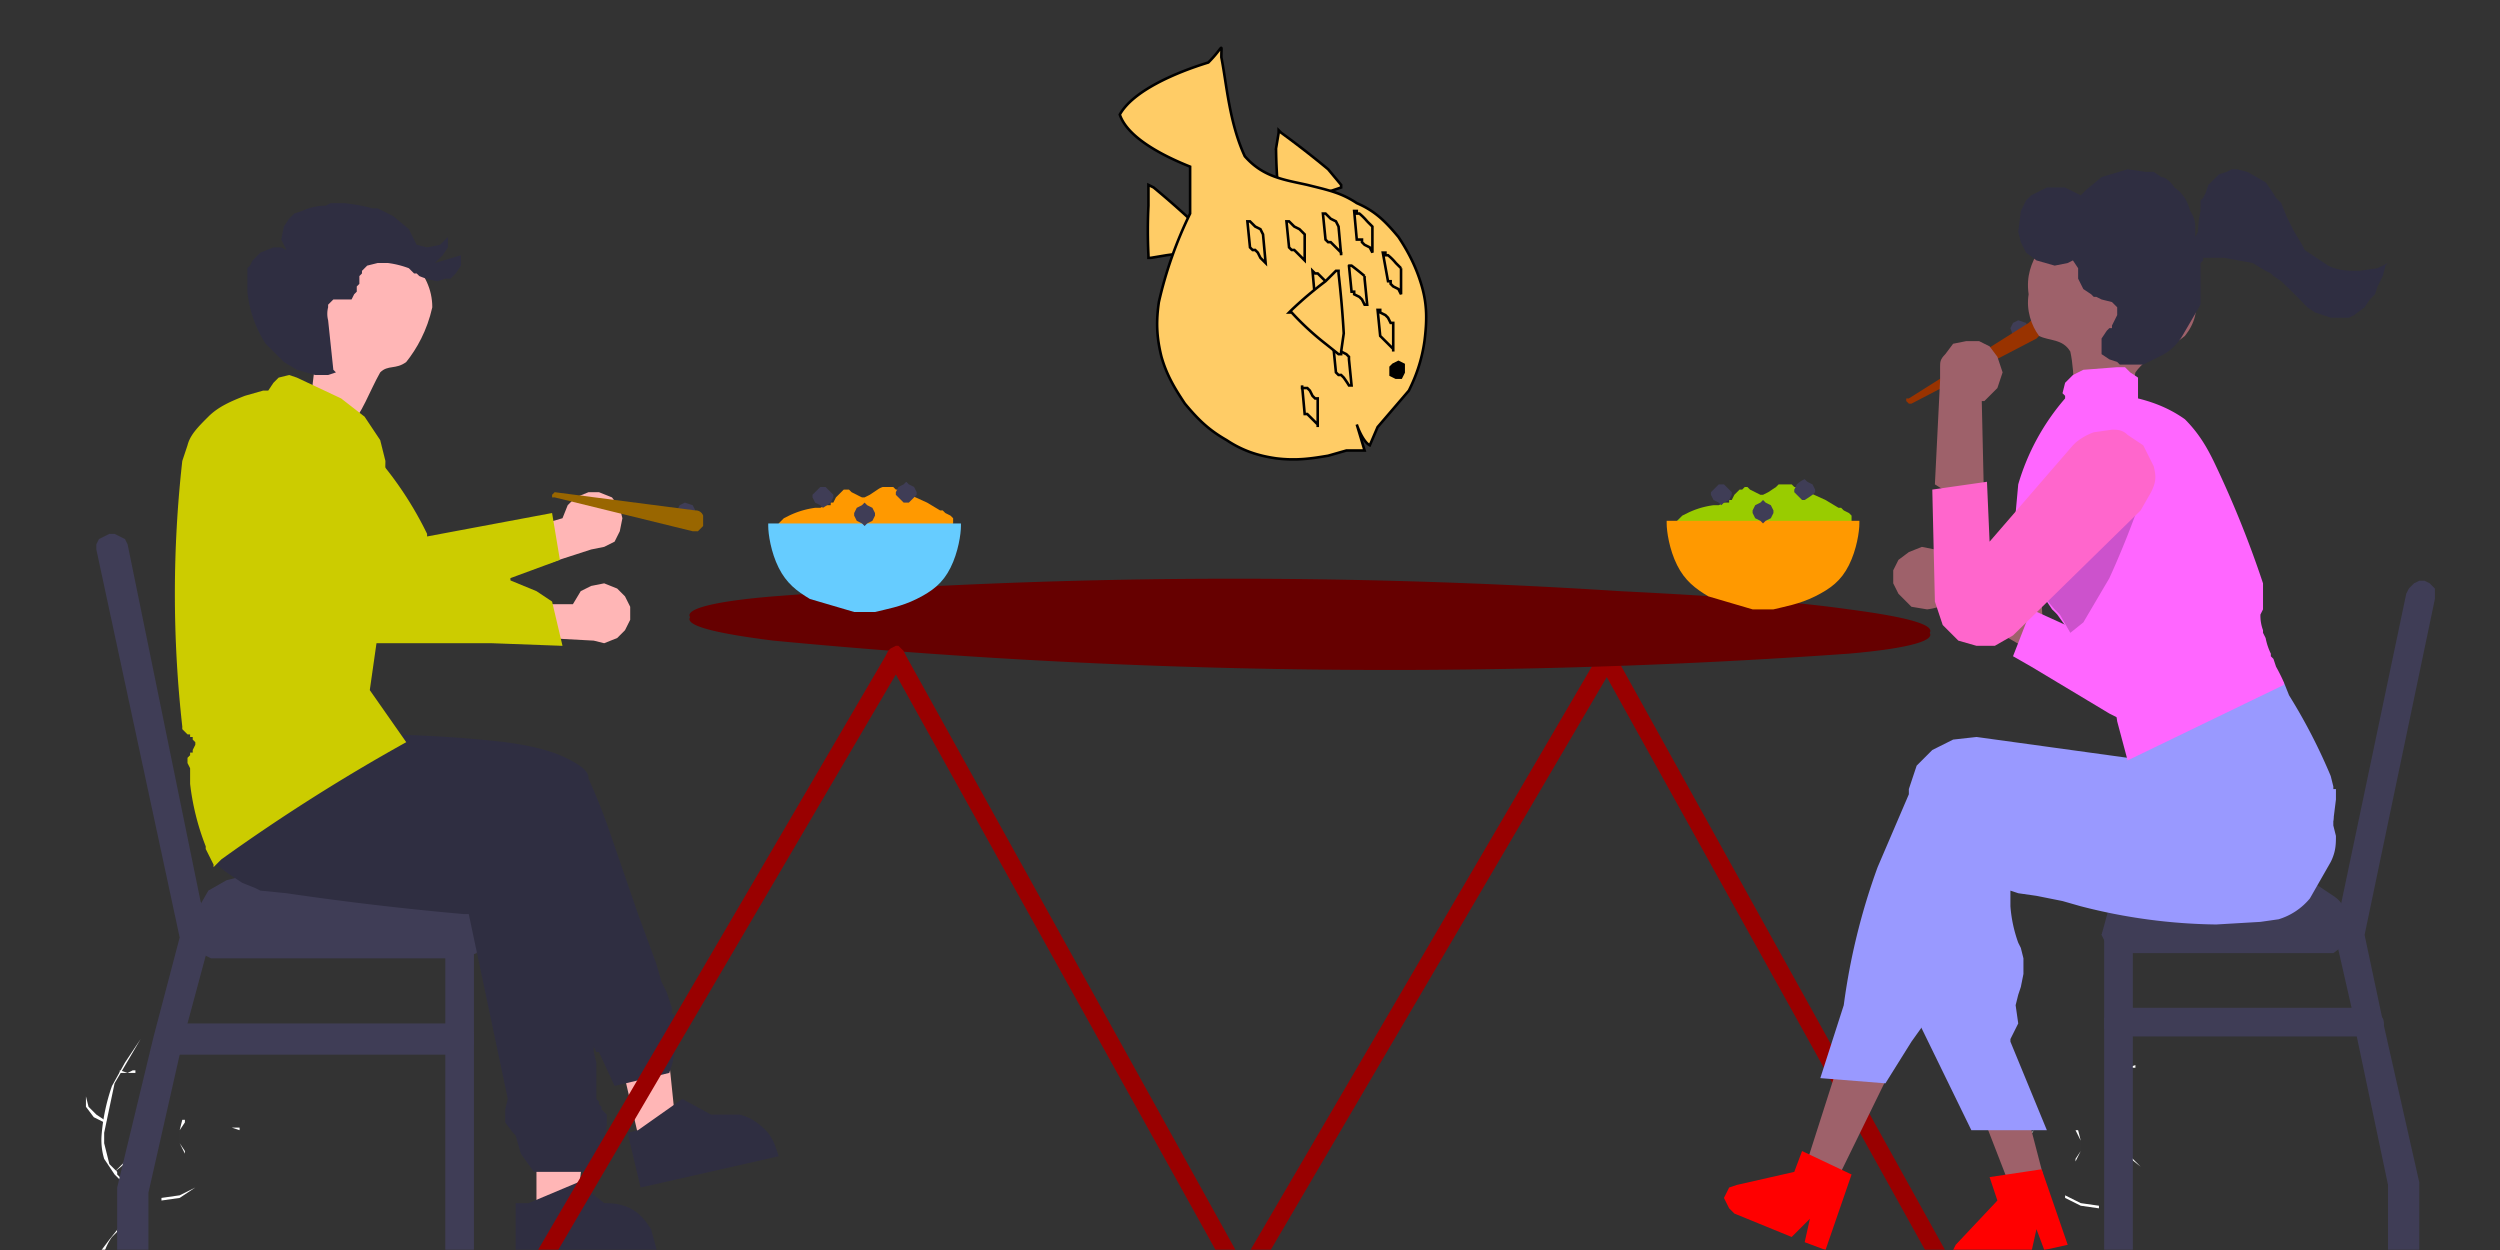 <svg xmlns="http://www.w3.org/2000/svg" baseProfile="basic" image-rendering="optimizeSpeed" viewBox="0 0 960 480"><rect x="0" y="0" width="960" height="480" fill="#333333" stroke="none"/><defs><mask id="a"><path fill="#FFF" d="M0 0h960v480H0z"/></mask></defs><g mask="url(#a)"><path fill="#fc6" stroke="#000" d="M515 72v-1l-5-6a353 353 0 0 0-18-14l-1-1v1l-1 6a199 199 0 0 0 1 18v1h1l6-1 11-1 6-2ZM468 94l-1-1-6-5a349 349 0 0 0-18-16l-2-1v8a193 193 0 0 0 0 19v1h1l6-1a411 411 0 0 0 19-3l1-1Z"/><path fill="#fc6" stroke="#000" d="M457 82a156 156 0 0 0-12 34c-1 7-1 13 1 21 2 7 5 12 9 18 5 6 9 10 16 14 6 4 12 6 19 7 8 1 14 0 20-1l7-2h7l-3-10c1 3 3 7 5 8l3-7 12-14c3-6 5-12 6-19 1-8 1-14-1-21s-5-13-9-19c-5-6-9-10-16-13-6-4-11-5-19-7-9-2-17-3-24-11-6-13-7-28-9-38 0-6 1-4-5 2-13 4-29 11-34 20 3 9 17 16 27 20v18Z"/><path fill="#fc6" stroke="#000" d="m538 103-1-1-1-1a21 21 0 0 0-3-3h-1v-1h-1l2 11h1v1l1 1 2 1 1 2v-10ZM514 87l-1-2-2-1-1-1-1-1h-1l1 10 1 1h1l1 1 2 2 1 1v1l-1-11ZM501 90l-1-1-1-1-2-1-1-1-1-1h-1l1 10 1 1h1l1 1 2 2 1 1V90ZM518 138v-1l-1-1-2-1-1-1-1-1h-1l1 10 1 1h1l1 1a48 48 0 0 1 2 3h1l-1-10ZM524 107v-1a101 101 0 0 0-5-4h-1c0-1 0-1 0 0l1 10h1v1l2 1 1 1 1 2h1l-1-10ZM510 110v-1l-1-1-2-2-1-1h-1l-1-1 1 11h1l1 1 1 1 1 1 1 1 1 1-1-10ZM535 124h-1l-1-2-1-1-2-1v-1h-1l1 10 1 1 1 1 2 2 1 1v1-11ZM506 153h-1l-1-1-1-2-1-1h-2v-1l1 11h1l2 2 1 1 1 1v1-11ZM485 90l-1-2-2-1-1-1-1-1h-1l1 10 1 1h1l1 1 1 2 1 1 1 1-1-11ZM527 87l-1-1-1-1a23 23 0 0 0-3-3h-1v-1h-1l1 11h2v1l1 1 2 1 1 2V87Z"/><path stroke="#000" d="m539 140-2-1-2 1-1 1v3l2 1h2l1-2v-3Z"/><path fill="#900" d="M748 482 621 253l-1-2-1-1-1-1h-1l-2 1-1 1-1 2-134 229-1 1 1 1v2h1l1 1h2l1-1 1-1 132-225 125 225 1 1a4 4 0 0 0 2 1 5 5 0 0 0 2-1l1-2v-2Z"/><path fill="#ffb6b6" d="m246 440 14-3-6-58-21 5 13 56Z"/><path fill="#2f2e41" d="m257 412-21 5-6-13h-1l-3-6-1-7-17-45h-2l-2-3c-1-1-2-1-2-3v-3l1-4-2-4h-51l-62-18 7-39 17 11h4l26-1c16 0 35 1 52 3 15 2 22 5 27 8s5 5 5 6a237 237 0 0 1 9 23l10 29 7 19 2 7 1 2 1 2 1 3 1 3v2l1 1v4a34 34 0 0 1-1 15l-1 3ZM241 435l4-1 17-12 11 6h11c4 1 7 3 10 6s4 7 5 10l-53 12-5-21Z"/><path fill="#fff" d="m54 399-10 17-4 19v4l1 4 1 4 3 3v1l1 1 2 2a11 11 0 0 1 2 2l1 4v4l-1 1-1 2-2 3-1 2h-1v1l-2 2a22 22 0 0 0-3 6v1h-1v-2l3-4 4-5 2-4 1-1v-1a14 14 0 0 0 1-5v-2l-1-1-1-2-2-2-1-1-1-1-2-3-2-3a25 25 0 0 1-1-9 75 75 0 0 1 4-19l5-9 6-9Z"/><path fill="#fff" d="m40 431-4-2-3-4v-4l1 4 3 3 3 2h1l-1 1ZM44 450l5-5 2-6h1l-3 7-5 4c-1 0-1 0 0 0ZM46 411l3 1 2-1h1v1h-6v-1ZM71 443l-2-4v-5l1-4h1v1l-2 3v5l2 3v1ZM62 460l7-1 6-3-6 4-7 1v-1ZM87 431l2 2h3v1l-3-1-2-2c0-1 0 0 0 0ZM822 448l-5-5-3-6 3 7 5 4ZM820 409l-3 1-3-1v1h6v-1ZM797 446l2-4v-4l-1-4h-1l2 4v4l-2 3v1ZM806 463l-7-1-6-3v1l6 3 7 1v-1ZM781 434l-2 2-3 1h3l2-3Z"/><path fill="#3f3d56" d="m779 126-1 3-3 1-2-1-1-3 1-2 2-1 3 1 1 2Z"/><path fill="#930" d="m733 153 46-29 1-1h2l1 1 1 1v3l-1 1-1 1-48 25h-1l-1-1v-1h1Z"/><path fill="#9c0" d="M644 205v-5l2-2 2-1a32 32 0 0 1 10-3h2l2-1h2v-1h1l1-2 2-2h1l1-1h1l1 1 2 1 2 1h1l2-1 3-2 1-1h5l1 1h1l11 5 5 3h1l1 1 2 1 1 1v2l-1 2-2 1-2 1-1 1c-6 2-17 4-30 5-13-1-24-3-30-5"/><path fill="#f90" d="M299 205v-4l2-2 2-1a33 33 0 0 1 10-3h2l2-1h2v-1h1l1-2 2-2 1-1h2l1 1 2 1a41 41 0 0 0 2 1h1l2-1 3-2a7 7 0 0 1 2-1h4l1 1h1l11 5 5 3h1l1 1 2 1 1 1v2l-1 1-2 2-2 1-1 1c-6 2-17 4-30 5-13-1-24-3-30-5"/><path fill="#600" d="M741 243c2 3-8 6-31 8a2488 2488 0 0 1-413-5c-24-3-34-6-32-9-2-3 8-6 32-8a2307 2307 0 0 1 325-2c40 2 67 4 88 7 23 3 33 6 31 9Z"/><path fill="#3f3d56" d="m809 354 5-2h82l4 2c2 1 2 3 2 5 0 1 0 3-2 4l-4 3h-82l-5-3-2-4 2-5Z"/><path fill="#3f3d56" d="m935 230-27 129 7 33 14 62v29l-1 1h-10l-1-1v-28l-12-57-2-11-5-22-1-6 1-7 1-5 25-119 1-2 2-2 2-1h2l2 1 2 2v4ZM819 359v125h-11V357l2-2 2-2h4l2 2 1 2v2Z"/><path fill="#3f3d56" d="M827 338h55l8 2 6 4c3 2 4 4 5 7l1 8h-95l3-11c1-3 4-5 7-7l10-3ZM909 398h-97l-2-1-2-2v-4l2-2 2-1 2-1h95l2 1 2 1 2 2a5 5 0 0 1 0 4 5 5 0 0 1-4 3h-2ZM183 366l-5 2H81l-4-2-3-5v-2c1-2 1-4 3-5l4-2h97l5 2 2 5v2l-2 5Z"/><path fill="#3f3d56" d="m80 360-1 7-7 26-3 12-12 53v23l-1 1v2l-1 1-1 1h-6l-1-1-1-1-1-2v-26l14-58 10-38-32-149v-2l1-2 2-1 2-1h2l2 1 2 1 1 2 28 137 2 6 1 8ZM182 360v122l-1 2v1l-1 1h-6l-1-1-1-1-1-2V358l2-2 2-1 2-1 2 1 2 1 1 2v2Z"/><path fill="#3f3d56" d="M185 360H74v-3l2-8 4-7 7-4 8-2h69l8 2 7 4 4 7 2 8v3ZM177 405H67l-3-1-1-1-2-2v-4l2-2 1-1 3-1h110l2 1 2 1 1 2v4l-1 2-2 1-2 1Z"/><path fill="#9e616a" d="m703 458-11-6 16-50 18 9-23 47ZM785 453l-13 3-19-49 19-4 13 50ZM729 228l5 5 6 1a22 22 0 0 0 7-2v-1l38 22-1-22-36-18-5-2-5-1-5 2-4 3-2 4v5l2 4Z"/><path fill="#f6f" d="m773 252 7 4 30 18 6 3 7-1c3 0 5-1 7-3l4-4 3-7v-6l-14-66-3-8c-1-2-3-4-6-5-2-2-4-2-7-2l-8 1-7 4c-3 3-4 5-4 8v9l14 47-22-10-7 18Z"/><path fill="#99f" d="m757 434-20-41 2-76v-2l3-9 6-6c1-2 4-3 8-4l8-1 59 8 2-9h1l56-21v1l3 4 4 11 5 17 2 8v3l1 4c0 3 0 6-2 10l-8 14a25 25 0 0 1-12 8l-7 1-17 1a217 217 0 0 1-52-7l-7-2-10-2-7-1-3-1v6a53 53 0 0 0 3 14l1 2 1 4v6l-1 5-1 3-1 4 1 7-3 6v1l14 34h-29Z"/><path fill="#99f" d="m724 416-25-2 9-28a250 250 0 0 1 13-53l12-28v-2l3-9 6-6 8-4 9-1 58 8 3-22 56-7h1l2 5a218 218 0 0 1 16 31l1 4v1h1v4l-1 8-5 10-7 5-4 1-9 2-23 3a400 400 0 0 1-82-6l-23 55-4 8-5 7-10 16Z"/><path fill="#9e616a" d="M843 113c1 6 0 11-4 16-6 5-14 7-19 14-2 9-1 20 0 27-3 3-6 0-7-3 2-1 5-1 4-2-4 2-13 4-19 0-2-9-1-21-3-30-3-5-8-4-12-6-3-4-5-10-4-16-1-7 1-12 4-17s6-9 12-12c5-3 10-5 16-4 6-1 11 1 16 4 6 3 9 7 12 12s5 10 4 17Z"/><path fill="#f6f" d="m817 292-4-15-1-7h-6l-11-27-5-7a33 33 0 0 0-2-2l-6-9-5-9-2-7a68 68 0 0 1-1-12l1-11a88 88 0 0 1 18-33v-1l-1-1 1-4 3-3 4-2 13-1h3l2 2 3 2v8c4 1 11 3 18 8 6 6 9 12 11 16a399 399 0 0 1 19 47v10l-1 2a16 16 0 0 0 1 6v1l1 2a24 24 0 0 0 2 6v1l1 1 1 3a72 72 0 0 1 3 6v1l-60 29Z"/><path fill-opacity=".2" d="m777 216 5 9a98 98 0 0 0 7 9l1 1 1 1 4 7 5-4 10-17a348 348 0 0 0 15-39v-1l-18-4-30 38Z"/><path fill="#9e616a" d="m767 137 2 6-2 6-4 4-1 1h-1l1 44-19-12 2-40v-5c0-2 0-3 2-5l3-4 5-1h5l4 2 3 4Z"/><path fill="#f6c" d="m763 185-21 3 1 43 3 9 6 6 7 2h7l7-4 49-48 4-7c2-4 2-6 1-10l-4-8-6-4c-2-2-4-2-6-2l-7 1a23 23 0 0 0-7 4l-1 1-32 37-1-23Z"/><path fill="#ffb6b6" d="M206 467h15l7-57h-22v57ZM166 118c-2 9-6 16-10 21-4 3-7 1-10 4-4 7-7 16-12 21-6 2-11-2-14-8-1-6 1-12 1-19-2-7-6-12-7-19s2-13 7-18 11-8 19-8c7 0 13 3 18 8s8 11 8 18Z"/><path fill="#2f2e41" d="M226 450h-21l-5-7-2-7-1-1-3-4v-5l1-4-15-71h-2a1191 1191 0 0 1-68-8l-10-1-2-1-5-2-6-4-4-3-1-2-3-5-3-12a98 98 0 0 1 0-22v-1l73-9v1l2 1a468 468 0 0 1 66 36l2 2 4 8a214 214 0 0 1 10 47v3l-1 5-1 3-1 1v2l-1 3v4l-1 3v4l1 4v14l1 1v1l1 1v1l1 1 1 1v4a35 35 0 0 1-7 17v1Z"/><path fill="#ffb6b6" d="M230 189h-4l-5 2-3 3-2 5-24 7 1 16 34-11 5-1 4-2 2-4 1-5-1-4-3-4-5-2Z"/><path fill="#cc0" d="m215 215-19 7v1l-3 4-5 1-5-1-41 16v-1l-5-5a654 654 0 0 1-26-29l4-27a67 67 0 0 1 7-18l8 2 15 11a136 136 0 0 1 19 29v1l48-9 3 18Z"/><path fill="#2f2e41" d="m129 143-3 1h-5l-7-2-5-3-2-2-1-1-4-4a45 45 0 0 1-7-20v-9l1-1 1-2 3-3 5-2h3l2 1-1-2-1-2 1-5 2-3 1-1 1-1 3-1a22 22 0 0 1 8-2h1l2-1h5a66 66 0 0 1 11 2h2l2 1 4 2 6 5 2 4 1 2 4 1 5-1 3-3v4l-2 3-3 3 10-3v4l-2 3-2 2h-2l-3 1a29 29 0 0 1-7-2l-1-1h-1l-2-2a36 36 0 0 0-8-2h-4l-4 1-2 2v1l-1 1v3l-1 1v2l-1 1-1 2h-7l-2 2v1a10 10 0 0 0 0 5l2 19"/><path fill="#cc0" d="M82 334v-2l-1-2-1-2-1-2v-1a96 96 0 0 1-6-24v-6l-1-2v-2l1-1v-1h1v-1l1-2v-1l-1-1v-1h-1v-1h-1l-1-1-1-1v-1a458 458 0 0 1 0-102l2-6c1-4 4-7 8-11s9-6 14-8l7-2h2l2-3 2-2 4-1 3 1 17 8 9 7 6 9 2 8-1 53-5 35 14 20a726 726 0 0 0-71 45l-3 3v1Z"/><path fill="#2f2e41" d="M198 462h5l19-8 10 8c2 0 6 0 10 2s6 5 8 8l3 11v1h-55v-22Z"/><path fill="#ffb6b6" d="m237 226-5-2-5 1-4 2-3 5h-25l-4 12 37 2 4 1 5-2 3-3 2-4v-5l-2-4-3-3Z"/><path fill="#cc0" d="m216 248-27-1h-56l-1-1-4-3-10-11-9-9-4-5 2-12 6-18c4-7 9-12 12-15l5 4 10 11a158 158 0 0 1 13 21l18 8 18 3 17 7 6 4 4 17Z"/><path fill="red" d="m794 478-9 2-3-8-2 9-23 6h-3l-2-1-1-2-1-2v-2l1-2 16-17-3-9 20-3 10 29ZM701 480l-8-3 2-9-7 7-22-9-2-2-1-2-1-2 1-2 1-2 3-1 22-5 3-8 19 9-10 29Z"/><path fill="#f90" d="M681 234h-8l-17-5c-5-3-9-6-12-12s-4-13-4-16v-1h74v1c0 3-1 10-4 16s-7 9-13 12-12 4-16 5Z"/><path fill="#6cf" d="M336 235h-8l-17-5c-5-3-9-6-12-12s-4-13-4-16v-1h74v1c0 3-1 10-4 16s-7 9-13 12-12 4-16 5Z"/><path fill="#3f3d56" d="m665 190-1 2-2 1-1 1-1-1-2-1-1-2v-1l1-1 2-2h2l2 2 1 1v1ZM320 191l-1 2a33 33 0 0 1-3 2l-1-1-2-1-1-2v-1l1-1 2-2h2l2 2 1 1v1ZM697 188v1l-1 1a42 42 0 0 1-3 2h-1l-2-2-1-1v-1l1-2a10 10 0 0 1 3-2l1 1 2 1 1 2ZM352 189v1l-1 1-2 2h-2l-2-2-1-1v-1l1-2 2-1 1-1 1 1 2 1 1 2ZM681 197l-1 2-2 1-1 1-1-1-2-1-1-2v-1l1-2 2-1 1-1 1 1 2 1 1 2v1ZM336 197v1l-1 2-2 1-1 1-1-1-2-1-1-2v-1l1-2 2-1 1-1 1 1 2 1 1 2ZM267 196l-1 3-3 1-2-1-1-3 1-2 2-1 3 1 1 2Z"/><path fill="#960" d="m213 189 54 7a3 3 0 0 1 3 2v4l-1 1-1 1h-2l-53-13h-1v-1l1-1Z"/><path fill="#2f2e41" d="m885 96-1-2-3-5-3-6-2-5-2-2a74 74 0 0 0-4-6l-7-4-4-1h-2l-2 1-3 1-4 4-1 3-1 2-1 1v4a47 47 0 0 0-1 8l-1 2v-3c0-2 0-4-2-7-1-4-3-7-6-9-2-3-4-4-5-4l-3-2h-3l-7-1-10 3-6 5-2 2-6-3h-7l-6 3-2 2-2 4-1 8 1 4 1 2 1 2 4 3 7 2 5-1 2-1 2 3v4l2 4 3 2 1 1h1l2 1 4 1 2 2v3l-1 2-1 2v1h-1l-1 1-2 3v6l3 2 3 1 1 1h9l8-4a20 20 0 0 0 7-7l7-12v-16l1-1v-1h8l11 2 5 3 2 1 1 1 3 2a279 279 0 0 1 10 10l3 2 6 2h7l2-1 4-3 2-3 1-1 1-1 1-3 2-4 1-4 1-1-4 2-7 1c-4 0-8 0-12-2l-6-4-3-2Z"/><path fill="#900" d="M475 481 348 252l-1-2-1-1-1-1h-1l-2 1-1 1-1 2-134 229-1 1 1 1v2h1l1 1h2l1-1 1-1 132-225 125 225 1 1a4 4 0 0 0 2 1 5 5 0 0 0 2-1l1-2v-2Z"/><path fill="#fc6" stroke="#000" d="M515 136v-1l1-7a400 400 0 0 0-2-23v-1h-1l-4 4a147 147 0 0 0-13 11l-1 1h1a106 106 0 0 0 13 12l5 4h1Z"/></g></svg>